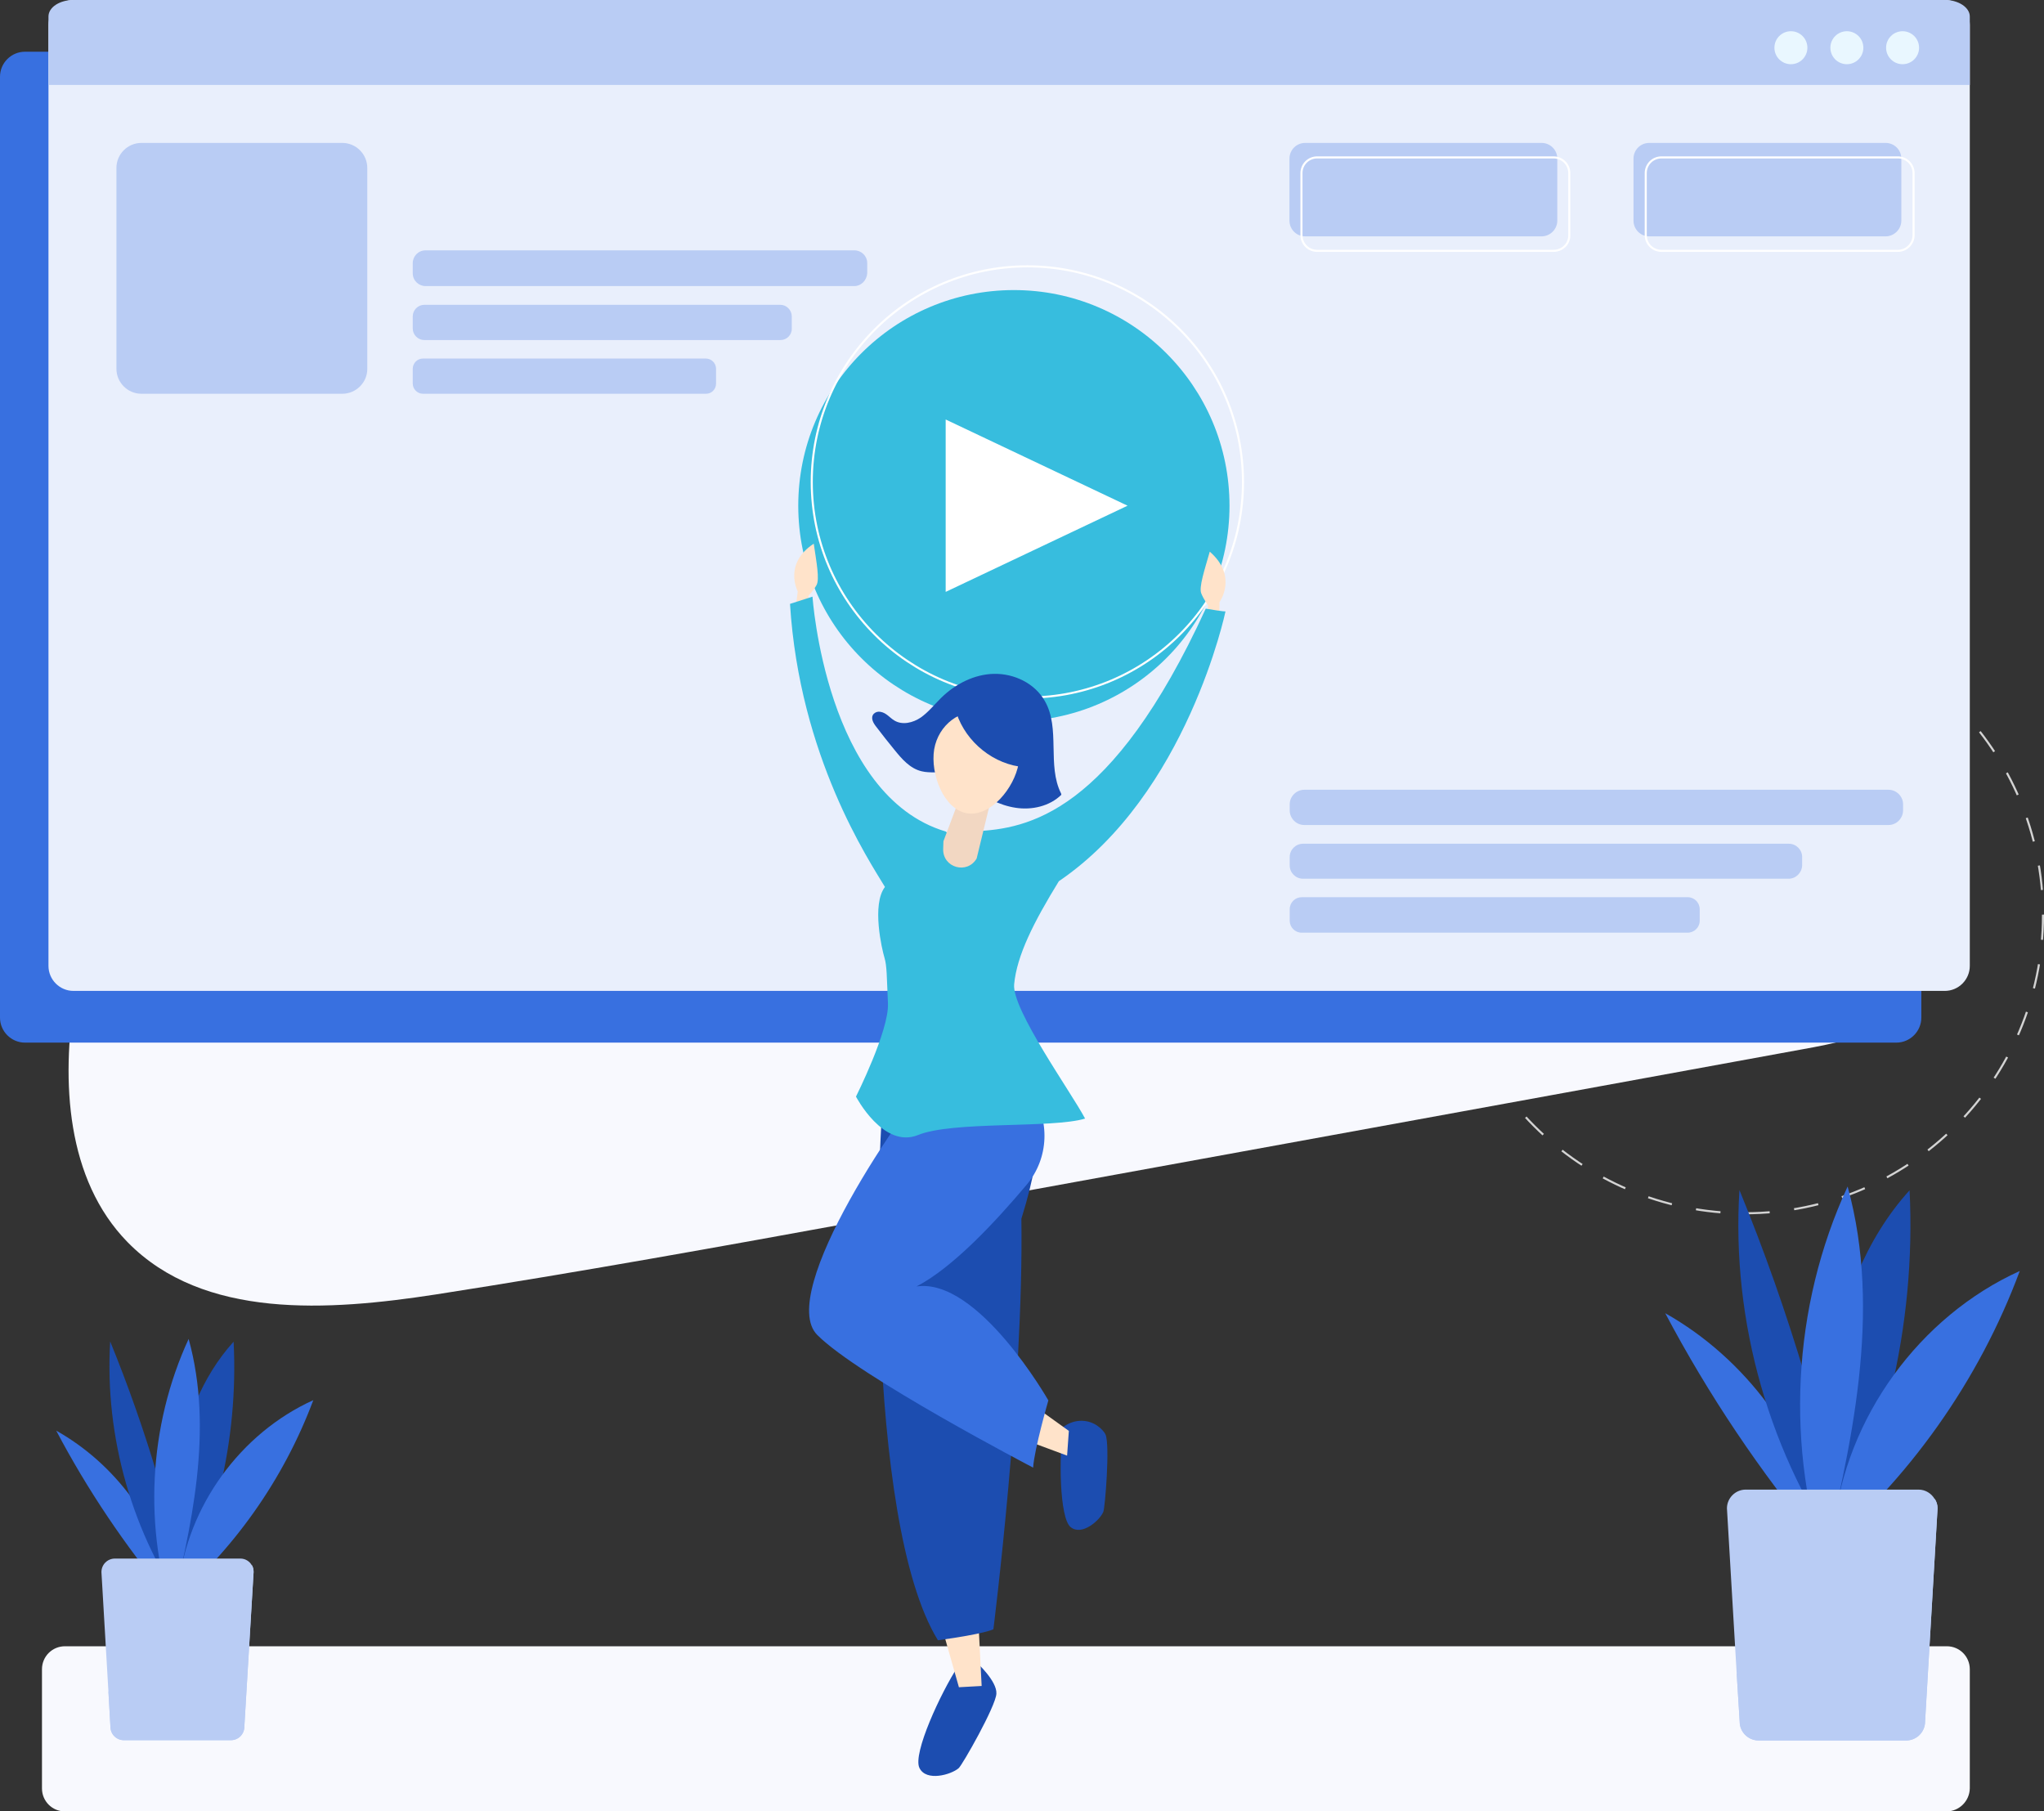 <?xml version="1.0" encoding="utf-8"?>
<!-- Generator: Adobe Illustrator 25.0.1, SVG Export Plug-In . SVG Version: 6.00 Build 0)  -->
<svg version="1.1" id="Layer_1" xmlns="http://www.w3.org/2000/svg" xmlns:xlink="http://www.w3.org/1999/xlink" x="0px" y="0px"
	 viewBox="0 0 818.1 725" style="enable-background:new 0 0 818.1 725;" xml:space="preserve">
<rect x="0" y="0" width="818.1" height="725" fill="#333333" stroke="none"/>
<style type="text/css">
	.st0{fill:none;stroke:#D3D3D3;stroke-width:0.83;stroke-miterlimit:10;stroke-dasharray:9.861,9.861;}
	.st1{fill:#F8F9FE;}
	.st2{fill:#3870E0;}
	.st3{fill:#E9EFFC;}
	.st4{fill:#B9CCF4;}
	.st5{fill:#E9F7FF;}
	.st6{fill:#1C4DB0;}
	.st7{fill:#37BDDE;}
	.st8{fill:none;stroke:#FFFFFF;stroke-width:0.83;stroke-miterlimit:10;}
	.st9{fill:#FFFFFF;}
	.st10{fill:#FFE3CA;}
	.st11{fill:#F2D7C2;}
</style>
<g>
	<g>
		<circle class="st0" cx="698.4" cy="366.3" r="119.3"/>
	</g>
	<g>
		<path class="st1" d="M202,61.9c-21.3,9.4-42.6,20.7-57.5,38.7c-14.9,17.9-22.4,43.6-13.4,65.1c11.9,28.7,49.9,45.5,50.1,76.6
			c0.1,22.3-20.5,39.3-41.2,47.5s-43.8,11-62.6,22.9c-28.5,17.9-41.9,52.5-47.4,85.7c-5.6,34.5-3.4,73.7,21,98.7
			c30.4,31.1,80.5,27.6,123.4,21c57.2-8.9,114.3-19.2,171.3-29.6c125-22.8,250-45.5,375-68.4c13.4-2.4,27.4-5.1,38.2-13.3
			c21.7-16.3,23.5-49.9,10.9-73.7c-12.6-24-35.8-40.2-58.9-54.3c-23.1-14.1-47.5-27.4-64.8-48.2s-25.9-51.6-12.8-75.2
			c11.1-20.1,34.9-30.8,45.3-51.2c13.7-26.9-2.1-61.3-26.9-78.5C626.7,8.2,314.8,12.5,202,61.9z"/>
	</g>
	<path class="st1" d="M779.1,725H26c-5.1,0-9.2-4.1-9.2-9.2v-47.7c0-5.1,4.1-9.2,9.2-9.2h753.2c5.1,0,9.2,4.1,9.2,9.2v47.7
		C788.3,720.9,784.1,725,779.1,725z"/>
	<g>
		<path class="st2" d="M769,30.7v376.6c0,5.5-4.5,10-10,10H10c-5.5,0-10-4.5-10-10V30.7c0-5.5,4.5-10,10-10h749.1
			C764.5,20.7,769,25.2,769,30.7z"/>
		<path class="st3" d="M788.4,10v376.6c0,5.5-4.5,10-10,10H29.4c-5.5,0-10-4.5-10-10V10c0-5.5,4.5-10,10-10h749.1
			C783.9,0,788.4,4.5,788.4,10z"/>
		<path class="st4" d="M788.4,6.6V34h-769V6.6c0-3.7,4.5-6.6,10-6.6h749.1C783.9,0,788.4,3,788.4,6.6z"/>
		<circle class="st5" cx="761.5" cy="19.1" r="6.6"/>
		<circle class="st5" cx="739.2" cy="19.1" r="6.6"/>
		<circle class="st5" cx="716.8" cy="19.1" r="6.6"/>
	</g>
	<g>
		<g>
			<g>
				<path class="st2" d="M69,635.6c-5.6-26.3-23-49.8-46.5-63c12.5,23.7,27.5,46,44.7,66.6L69,635.6z"/>
			</g>
			<g>
				<path class="st6" d="M75.3,645.5C53,614.3,41.8,575.2,44.1,536.9c14.4,35.3,25.4,72.2,32.6,109.8L75.3,645.5z"/>
			</g>
			<g>
				<path class="st6" d="M68.9,646.6c-0.7-19.2-1.3-38.6,1.7-57.6c3-19,10-37.8,22.9-52c2,39.3-7.5,79.1-27,113.4L68.9,646.6z"/>
			</g>
			<g>
				<path class="st2" d="M69.9,648.3c-12.6-36.3-10.5-77.5,5.6-112.4c10.1,36.4,1.2,75.2-7.8,111.9L69.9,648.3z"/>
			</g>
			<g>
				<path class="st2" d="M71.5,634.8c3.5-31.9,24.7-61.2,53.9-74.4c-11.9,31.8-32.1,60.4-58.2,82.2L71.5,634.8z"/>
			</g>
		</g>
		<path class="st4" d="M101.5,629.2l-3.7,61.9c0,3-2.4,5.4-5.4,5.4H49.6c-3,0-5.4-2.4-5.4-5.4l-0.8-14l-2.8-47.9
			c0-3,2.4-5.4,5.4-5.4h50.2c2,0,3.7,1.1,4.6,2.7l0,0C101.3,627.2,101.5,628.2,101.5,629.2z"/>
		<g>
			<path class="st4" d="M101.5,629.2l-3.7,61.9c0,3-2.4,5.4-5.4,5.4H49.6c-3,0-5.4-2.4-5.4-5.4l-0.8-14c20-5.7,40.6-30.4,57.4-50.7
				C101.3,627.2,101.5,628.2,101.5,629.2z"/>
		</g>
	</g>
	<circle class="st7" cx="405.8" cy="202.4" r="86.3"/>
	<circle class="st8" cx="411.2" cy="192.9" r="86.3"/>
	<polygon class="st9" points="451.3,202.4 378.5,167.9 378.5,236.9 	"/>
	<g>
		<path class="st10" d="M488,245.9l0.1-4.9c0,0,7.5-10.3-3.9-20.2c-2.1,7.4-4.4,14.2-3.4,16.7c1,2.5,2.7,4.7,2.7,4.7l-0.3,4.5
			l0.7,1.9l2.4,0.5L488,245.9z"/>
		<path class="st10" d="M318.7,241.4l0.6-4.7c0,0-5.9-11,6.4-19.1c1.1,7.5,2.4,14.3,1.1,16.6c-1.3,2.3-3.2,4.2-3.2,4.2l-0.2,4.4
			l-1,1.7l-2.4,0.2L318.7,241.4z"/>
		<path class="st6" d="M383.4,667c-6.8,10.4-18.2,34.9-15.4,40.6c2.7,5.6,12.7,2.7,15.7,0.1c1.5-1.3,14.8-24.7,15.1-29.8
			s-7.9-12.5-7.9-12.5L383.4,667z"/>
		<polygon class="st10" points="376.8,650.6 383.8,675.3 392.9,674.8 391.4,645 		"/>
		<path class="st6" d="M425.5,571.2c-1.7,11.4-1.5,36.3,3,40c4.5,3.7,11.7-2.7,13.1-6.1c0.7-1.7,2.7-26.5,0.9-30.9
			c-0.6-1.3-1.9-2.6-3.5-3.7C434.9,567.8,429.5,568.1,425.5,571.2L425.5,571.2z"/>
		<polygon class="st10" points="406.1,574.8 427.1,582.6 427.8,572.7 409.4,559.5 		"/>
		<path class="st6" d="M354.5,430.8c-3.9,22.6-8.8,177.4,20.9,225.7c19-2.6,22.2-4.4,22.2-4.4s12.2-96.6,11.2-164.3
			c10.7-34.3,6-44.3,1.4-55.5c-17.8-43.1-29.9-18.5-29.9-18.5L354.5,430.8z"/>
		<path class="st2" d="M376.7,427.2c-15,15.7-66.2,90.4-49.6,107.1c16.6,16.7,86.4,53.1,86.4,53.1c0.5-7.5,6.1-26.9,6.1-26.9
			s-28.1-49.3-52.8-45.6c14.6-7.5,32-26.3,44.1-40.7c9-10.7,9.5-26,1.5-37.4l-11.2-15.7L376.7,427.2z"/>
		<path class="st7" d="M390.4,332.7c20.7-1,54.4-6.7,92.2-89.1c7.5,1.3,7.9,1.1,7.9,1.1s-15.3,73.1-66.7,108
			c-10,16.3-16.8,29.6-17.9,41.3c-0.9,10.1,22.8,43.1,28.4,53.7c-13.1,4-53.1,0.9-66.9,6.6c-13.9,5.6-24.8-15.4-24.8-15.4
			s13.3-26.5,12.8-37.3c-0.5-10.8-0.4-15-1.4-18.3c-1-3.3-5.2-21.3,0.2-28.3c-6.3-10.5-34.2-52.1-38-113.3c9-2.9,9-2.9,9-2.9
			s5.3,79.7,53.3,94C387.6,341,390.4,332.7,390.4,332.7z"/>
		<path class="st11" d="M377.6,336.7l-0.1,3.1c-0.2,7.5,9.6,10.3,13.4,3.8l0,0l5.6-23.1l-11.1-4.5L377.6,336.7z"/>
		<g>
			<path class="st6" d="M424.7,317.6c-5.7-11.3-0.2-26-6.5-37c-4-7.1-12.2-11-20.2-10.9s-15.8,4.1-21.5,9.8c-2.7,2.7-5,5.6-8,7.7
				c-3.1,2.1-7.3,3.1-10.5,1.2c-1.9-1.1-3.2-3.1-5.6-3.5c-1-0.2-2,0.1-2.7,0.8c-1.4,1.6-0.2,3.7,1.1,5.3c2.3,3,4.7,6.1,7.1,9
				c3,3.7,6.3,7.6,11,8.7c3.3,0.8,6.9,0.1,10.2,0.8c3.7,0.8,6.6,3.3,9.6,5.6c5.3,3.9,11.2,7.2,17.8,8.2c6.5,1,13.6-0.6,18.3-5.2"/>
		</g>
		<path class="st10" d="M407.7,305.6c-1.7,9.8-11.3,21.5-20.7,19.9c-9.3-1.6-14.7-15.7-13.1-25.6c1.7-9.8,10.5-16.5,19.8-14.9
			C403.1,286.6,409.3,295.8,407.7,305.6z"/>
		<g>
			<path class="st6" d="M382.2,283.2c2.9,12,13.5,21.7,25.7,23.6c0.8,0.2,1.7,0.2,2.4-0.2c1.2-0.8,0.9-2.7,0.4-4.1
				c-1.7-5.2-3.6-10.5-6.7-14.9s-8-8.1-13.4-8.5c-3.2-0.2-6.7,0.9-7.9,3.8L382.2,283.2z"/>
		</g>
	</g>
	<path class="st4" d="M137,157.6H56.6c-5.5,0-10-4.5-10-10V67.2c0-5.5,4.5-10,10-10H137c5.5,0,10,4.5,10,10v80.5
		C147,153.1,142.5,157.6,137,157.6z"/>
	<path class="st4" d="M617,94.6h-94.6c-3.5,0-6.3-2.8-6.3-6.3V63.5c0-3.5,2.8-6.3,6.3-6.3H617c3.5,0,6.3,2.8,6.3,6.3v24.8
		C623.3,91.8,620.4,94.6,617,94.6z"/>
	<path class="st8" d="M621.8,100.4h-94.6c-3.5,0-6.3-2.8-6.3-6.3V69.3c0-3.5,2.8-6.3,6.3-6.3h94.6c3.5,0,6.3,2.8,6.3,6.3v24.8
		C628.2,97.6,625.3,100.4,621.8,100.4z"/>
	<path class="st4" d="M754.7,94.6h-94.6c-3.5,0-6.3-2.8-6.3-6.3V63.5c0-3.5,2.8-6.3,6.3-6.3h94.6c3.5,0,6.3,2.8,6.3,6.3v24.8
		C761,91.8,758.1,94.6,754.7,94.6z"/>
	<path class="st8" d="M759.6,100.4H665c-3.5,0-6.3-2.8-6.3-6.3V69.3c0-3.5,2.8-6.3,6.3-6.3h94.6c3.5,0,6.3,2.8,6.3,6.3v24.8
		C765.9,97.6,763,100.4,759.6,100.4z"/>
	<path class="st4" d="M341.9,114.5H170.3c-2.7,0-5.1-2.2-5.1-5.1v-4.1c0-2.7,2.2-5.1,5.1-5.1H342c2.7,0,5.1,2.2,5.1,5.1v4.1
		C346.9,112.2,344.7,114.5,341.9,114.5z"/>
	<path class="st4" d="M312.4,136.1H169.8c-2.5,0-4.6-2.1-4.6-4.6v-4.9c0-2.5,2.1-4.6,4.6-4.6h142.5c2.5,0,4.6,2.1,4.6,4.6v4.9
		C317,134,314.9,136.1,312.4,136.1z"/>
	<path class="st4" d="M282.6,157.6H169.3c-2.2,0-4.1-1.8-4.1-4.1v-5.9c0-2.2,1.8-4.1,4.1-4.1h113.2c2.2,0,4.1,1.8,4.1,4.1v5.9
		C286.6,155.8,284.8,157.6,282.6,157.6z"/>
	<path class="st4" d="M755.9,330.2H522c-3.2,0-5.8-2.7-5.8-5.8v-2.5c0-3.2,2.7-5.8,5.8-5.8h233.9c3.2,0,5.8,2.7,5.8,5.8v2.4
		C761.7,327.5,759.1,330.2,755.9,330.2z"/>
	<path class="st4" d="M715.9,351.7H521.5c-2.9,0-5.3-2.4-5.3-5.3V343c0-2.9,2.4-5.3,5.3-5.3h194.5c2.9,0,5.3,2.4,5.3,5.3v3.4
		C721.2,349.3,718.8,351.7,715.9,351.7z"/>
	<path class="st4" d="M675.4,373.3H521c-2.7,0-4.8-2.2-4.8-4.8v-4.6c0-2.7,2.2-4.8,4.8-4.8h154.5c2.7,0,4.8,2.2,4.8,4.8v4.6
		C680.3,371.2,678.1,373.3,675.4,373.3z"/>
	<g>
		<g>
			<g>
				<path class="st2" d="M730.5,612.5c-7.8-36.3-31.7-68.7-64-86.9c17.3,32.7,38,63.5,61.7,92L730.5,612.5z"/>
			</g>
			<g>
				<path class="st6" d="M739.2,626.1c-30.9-43.1-46.3-97-43-149.8c20,48.8,35.1,99.6,45,151.4L739.2,626.1z"/>
			</g>
			<g>
				<path class="st6" d="M730.4,627.6c-0.9-26.5-1.9-53.3,2.3-79.4c4.1-26.2,13.8-52.2,31.6-71.8c2.7,54.3-10.5,109.3-37.4,156.5
					L730.4,627.6z"/>
			</g>
			<g>
				<path class="st2" d="M731.7,630c-17.3-50.1-14.5-106.9,7.8-155.1c13.9,50.3,1.6,103.7-10.7,154.5L731.7,630z"/>
			</g>
			<g>
				<path class="st2" d="M734,611.4c4.8-44,34.2-84.5,74.4-102.7c-16.3,43.9-44.3,83.4-80.2,113.4L734,611.4z"/>
			</g>
		</g>
		<path class="st4" d="M775.5,603.7l-5,85.4c0,4.1-3.4,7.5-7.5,7.5h-59.2c-4.1,0-7.5-3.4-7.5-7.5l-1.2-19.3l-3.9-66.1
			c0-4.1,3.4-7.5,7.5-7.5h69.2c2.7,0,5.1,1.5,6.4,3.7l0,0C775.1,600.9,775.5,602.3,775.5,603.7z"/>
		<g>
			<path class="st4" d="M775.5,603.7l-5,85.4c0,4.1-3.4,7.5-7.5,7.5h-59.2c-4.1,0-7.5-3.4-7.5-7.5l-1.2-19.3
				c27.6-7.9,56.1-42.1,79.2-69.9C775.1,600.9,775.5,602.3,775.5,603.7z"/>
		</g>
	</g>
</g>
</svg>
